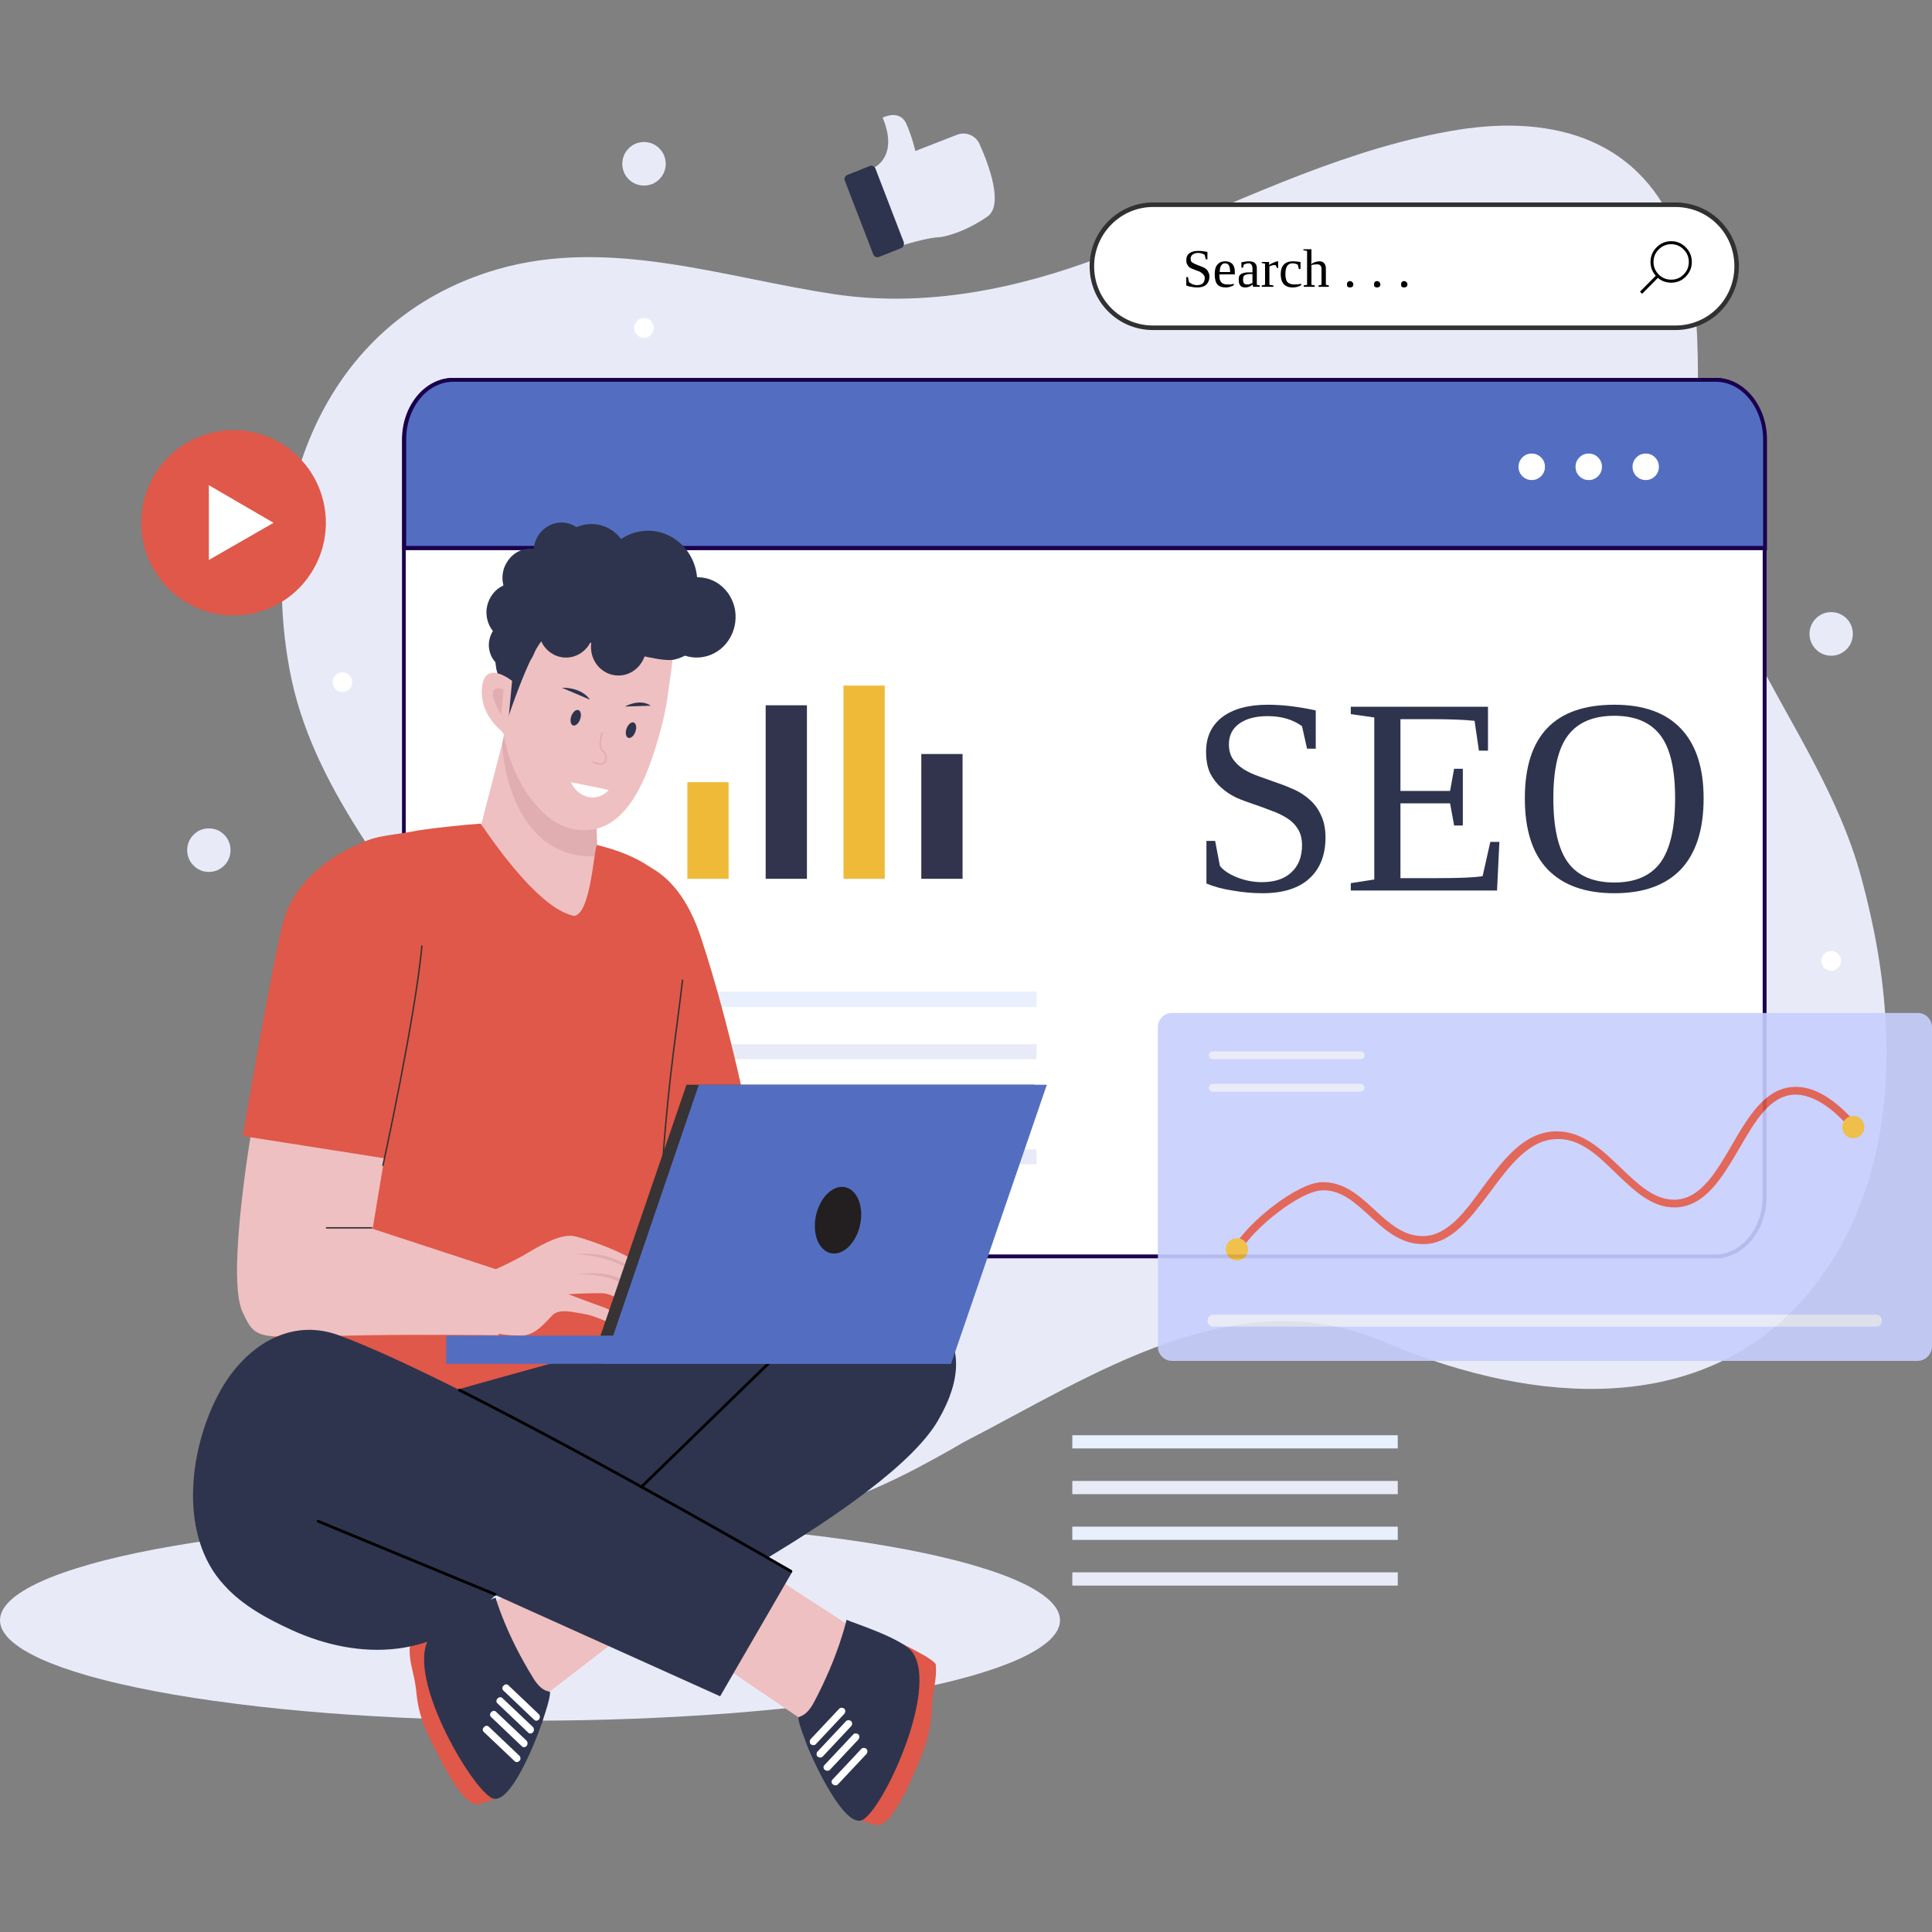<svg xmlns="http://www.w3.org/2000/svg" xmlns:xlink="http://www.w3.org/1999/xlink" width="120" zoomAndPan="magnify" viewBox="0 0 90 90" height="120" preserveAspectRatio="xMidYMid meet" version="1.0"><rect x="0" y="0" width="90" height="90" fill="#808080" stroke="none"/><defs><filter x="0%" y="0%" width="100%" height="100%" id="5f325832de"><feColorMatrix values="0 0 0 0 1 0 0 0 0 1 0 0 0 0 1 0 0 0 1 0" color-interpolation-filters="sRGB"/></filter><g/><clipPath id="d773cf292f"><path d="M 13 5.062 L 88 5.062 L 88 71 L 13 71 Z M 13 5.062 " clip-rule="nonzero"/></clipPath><clipPath id="2ba2feaf6b"><path d="M 39 76 L 44 76 L 44 85.312 L 39 85.312 Z M 39 76 " clip-rule="nonzero"/></clipPath><mask id="feec43e4f9"><g filter="url(#5f325832de)"><rect x="-9" width="108" fill="#000000" y="-9" height="108" fill-opacity="0.9"/></g></mask><clipPath id="0366282288"><path d="M 0.762 0.039 L 37 0.039 L 37 16.602 L 0.762 16.602 Z M 0.762 0.039 " clip-rule="nonzero"/></clipPath><clipPath id="f442f05507"><rect x="0" width="37" y="0" height="17"/></clipPath><clipPath id="04cd34dbf8"><path d="M 40 5.062 L 47 5.062 L 47 12 L 40 12 Z M 40 5.062 " clip-rule="nonzero"/></clipPath></defs><g clip-path="url(#d773cf292f)"><path fill="#e8ebf7" d="M 85.344 58.734 C 81.062 65.484 73.555 65.664 66.797 63.395 C 66.043 63.133 65.309 62.855 64.578 62.559 C 57.621 59.492 50.906 64.09 44.902 67.176 C 44.188 67.594 43.434 68.012 42.68 68.41 C 37.352 71.199 31.109 72.609 26.949 67.555 C 24.414 64.469 25.027 60.367 25.008 56.664 C 24.988 52.543 23.539 48.961 21.34 45.535 C 18.43 40.996 14.504 36.676 13.492 31.203 C 12.027 23.34 14.941 14.938 23.164 12.547 C 28.375 11.035 33.688 12.926 38.855 13.703 C 43.078 14.34 47.379 13.465 51.301 11.973 C 52.016 11.691 52.727 11.414 53.461 11.113 C 58.215 9.145 62.953 6.836 67.965 6.039 C 72.445 5.34 76.527 6.516 78.23 11.113 C 79.734 15.137 78.664 19.637 79.34 23.797 C 79.715 26.086 80.586 28.176 81.617 30.207 C 83.402 33.73 85.68 37.055 86.711 40.898 C 87.008 41.992 87.266 43.129 87.465 44.281 C 88.297 49.199 88.02 54.496 85.344 58.734 Z M 85.344 58.734 " fill-opacity="1" fill-rule="nonzero"/></g><path fill="#e8ebf7" d="M 86.312 29.531 C 86.312 29.664 86.289 29.793 86.238 29.918 C 86.188 30.043 86.113 30.152 86.02 30.246 C 85.922 30.344 85.812 30.418 85.691 30.469 C 85.566 30.52 85.438 30.547 85.305 30.547 C 85.168 30.547 85.039 30.52 84.918 30.469 C 84.793 30.418 84.684 30.344 84.59 30.246 C 84.496 30.152 84.422 30.043 84.371 29.918 C 84.32 29.793 84.293 29.664 84.293 29.531 C 84.293 29.395 84.32 29.266 84.371 29.141 C 84.422 29.016 84.496 28.906 84.59 28.812 C 84.684 28.715 84.793 28.645 84.918 28.59 C 85.039 28.539 85.168 28.516 85.305 28.516 C 85.438 28.516 85.566 28.539 85.691 28.59 C 85.812 28.645 85.922 28.715 86.02 28.812 C 86.113 28.906 86.188 29.016 86.238 29.141 C 86.289 29.266 86.312 29.395 86.312 29.531 Z M 86.312 29.531 " fill-opacity="1" fill-rule="nonzero"/><path fill="#e8ebf7" d="M 31.012 7.633 C 31.012 7.766 30.984 7.895 30.934 8.02 C 30.883 8.145 30.809 8.254 30.715 8.348 C 30.621 8.445 30.512 8.516 30.387 8.57 C 30.262 8.621 30.133 8.645 30 8.645 C 29.867 8.645 29.738 8.621 29.613 8.57 C 29.488 8.516 29.379 8.445 29.285 8.348 C 29.191 8.254 29.117 8.145 29.066 8.02 C 29.016 7.895 28.988 7.766 28.988 7.633 C 28.988 7.496 29.016 7.367 29.066 7.242 C 29.117 7.117 29.191 7.008 29.285 6.914 C 29.379 6.816 29.488 6.746 29.613 6.691 C 29.738 6.641 29.867 6.617 30 6.617 C 30.133 6.617 30.262 6.641 30.387 6.691 C 30.512 6.746 30.621 6.816 30.715 6.914 C 30.809 7.008 30.883 7.117 30.934 7.242 C 30.984 7.367 31.012 7.496 31.012 7.633 Z M 31.012 7.633 " fill-opacity="1" fill-rule="nonzero"/><path fill="#e8ebf7" d="M 10.738 39.602 C 10.738 39.738 10.715 39.867 10.664 39.992 C 10.613 40.117 10.539 40.227 10.445 40.32 C 10.348 40.418 10.238 40.488 10.117 40.543 C 9.992 40.594 9.863 40.617 9.73 40.617 C 9.594 40.617 9.465 40.594 9.344 40.543 C 9.219 40.488 9.109 40.418 9.016 40.32 C 8.918 40.227 8.848 40.117 8.797 39.992 C 8.746 39.867 8.719 39.738 8.719 39.602 C 8.719 39.469 8.746 39.34 8.797 39.215 C 8.848 39.09 8.918 38.98 9.016 38.887 C 9.109 38.789 9.219 38.715 9.344 38.664 C 9.465 38.613 9.594 38.59 9.73 38.59 C 9.863 38.59 9.992 38.613 10.117 38.664 C 10.238 38.715 10.348 38.789 10.445 38.887 C 10.539 38.98 10.613 39.09 10.664 39.215 C 10.715 39.34 10.738 39.469 10.738 39.602 Z M 10.738 39.602 " fill-opacity="1" fill-rule="nonzero"/><path fill="#ffffff" d="M 30.457 15.277 C 30.457 15.402 30.41 15.512 30.32 15.598 C 30.234 15.688 30.125 15.734 30 15.734 C 29.875 15.734 29.766 15.688 29.68 15.598 C 29.59 15.512 29.543 15.402 29.543 15.277 C 29.543 15.148 29.59 15.043 29.68 14.953 C 29.766 14.863 29.875 14.816 30 14.816 C 30.125 14.816 30.234 14.863 30.32 14.953 C 30.41 15.043 30.457 15.148 30.457 15.277 Z M 30.457 15.277 " fill-opacity="1" fill-rule="nonzero"/><path fill="#ffffff" d="M 85.758 44.758 C 85.758 44.887 85.715 44.992 85.625 45.082 C 85.535 45.172 85.43 45.219 85.305 45.219 C 85.18 45.219 85.07 45.172 84.98 45.082 C 84.891 44.992 84.848 44.887 84.848 44.758 C 84.848 44.633 84.891 44.523 84.98 44.438 C 85.07 44.348 85.18 44.301 85.305 44.301 C 85.43 44.301 85.535 44.348 85.625 44.438 C 85.715 44.523 85.758 44.633 85.758 44.758 Z M 85.758 44.758 " fill-opacity="1" fill-rule="nonzero"/><path fill="#ffffff" d="M 16.406 31.781 C 16.406 31.906 16.363 32.016 16.273 32.102 C 16.184 32.191 16.078 32.238 15.949 32.238 C 15.824 32.238 15.719 32.191 15.629 32.102 C 15.539 32.016 15.496 31.906 15.496 31.781 C 15.496 31.652 15.539 31.547 15.629 31.457 C 15.719 31.367 15.824 31.32 15.949 31.32 C 16.078 31.32 16.184 31.367 16.273 31.457 C 16.363 31.547 16.406 31.652 16.406 31.781 Z M 16.406 31.781 " fill-opacity="1" fill-rule="nonzero"/><path fill="#ffffff" d="M 82.191 20.473 L 82.191 55.75 C 82.191 57.281 81.164 58.535 79.914 58.535 L 21.102 58.535 C 19.855 58.535 18.824 57.301 18.824 55.75 L 18.824 20.473 C 18.824 18.938 19.855 17.703 21.102 17.703 L 79.914 17.703 C 81.164 17.703 82.191 18.938 82.191 20.473 Z M 82.191 20.473 " fill-opacity="1" fill-rule="nonzero"/><path fill="#1a004d" d="M 79.914 58.617 L 21.102 58.617 C 19.797 58.617 18.727 57.32 18.727 55.75 L 18.727 20.473 C 18.727 18.898 19.797 17.605 21.102 17.605 L 79.914 17.605 C 81.223 17.605 82.293 18.879 82.293 20.473 L 82.293 55.75 C 82.293 57.32 81.223 58.617 79.914 58.617 Z M 21.102 17.805 C 19.895 17.805 18.902 19 18.902 20.473 L 18.902 55.75 C 18.902 57.223 19.895 58.438 21.102 58.438 L 79.914 58.438 C 81.121 58.438 82.113 57.223 82.113 55.75 L 82.113 20.473 C 82.113 19 81.121 17.805 79.914 17.805 Z M 21.102 17.805 " fill-opacity="1" fill-rule="nonzero"/><path fill="#536ec1" d="M 82.211 20.473 L 82.211 25.527 L 18.824 25.527 L 18.824 20.473 C 18.824 18.938 19.855 17.703 21.121 17.703 L 79.934 17.703 C 81.184 17.703 82.211 18.938 82.211 20.473 Z M 82.211 20.473 " fill-opacity="1" fill-rule="nonzero"/><path fill="#1a004d" d="M 82.312 25.629 L 18.746 25.629 L 18.746 20.473 C 18.746 18.898 19.816 17.605 21.121 17.605 L 79.934 17.605 C 81.242 17.605 82.312 18.898 82.312 20.473 Z M 18.922 25.43 L 82.133 25.43 L 82.133 20.473 C 82.133 19 81.145 17.785 79.934 17.785 L 21.121 17.785 C 19.914 17.785 18.922 18.977 18.922 20.473 C 18.922 20.473 18.922 25.43 18.922 25.43 Z M 18.922 25.43 " fill-opacity="1" fill-rule="nonzero"/><path fill="#ffffff" d="M 71.969 21.746 C 71.969 21.918 71.91 22.062 71.789 22.184 C 71.668 22.301 71.523 22.363 71.355 22.363 C 71.184 22.363 71.039 22.301 70.918 22.184 C 70.801 22.062 70.738 21.918 70.738 21.746 C 70.738 21.574 70.801 21.43 70.918 21.309 C 71.039 21.188 71.184 21.129 71.355 21.129 C 71.523 21.129 71.668 21.188 71.789 21.309 C 71.91 21.43 71.969 21.574 71.969 21.746 Z M 71.969 21.746 " fill-opacity="1" fill-rule="nonzero"/><path fill="#ffffff" d="M 74.625 21.746 C 74.625 21.918 74.562 22.062 74.445 22.184 C 74.324 22.301 74.18 22.363 74.008 22.363 C 73.84 22.363 73.695 22.301 73.574 22.184 C 73.453 22.062 73.395 21.918 73.395 21.746 C 73.395 21.574 73.453 21.43 73.574 21.309 C 73.695 21.188 73.84 21.129 74.008 21.129 C 74.18 21.129 74.324 21.188 74.445 21.309 C 74.562 21.43 74.625 21.574 74.625 21.746 Z M 74.625 21.746 " fill-opacity="1" fill-rule="nonzero"/><path fill="#ffffff" d="M 77.277 21.746 C 77.277 21.918 77.219 22.062 77.098 22.184 C 76.98 22.301 76.836 22.363 76.664 22.363 C 76.496 22.363 76.352 22.301 76.23 22.184 C 76.109 22.062 76.051 21.918 76.051 21.746 C 76.051 21.574 76.109 21.43 76.23 21.309 C 76.352 21.188 76.496 21.129 76.664 21.129 C 76.836 21.129 76.98 21.188 77.098 21.309 C 77.219 21.43 77.277 21.574 77.277 21.746 Z M 77.277 21.746 " fill-opacity="1" fill-rule="nonzero"/><path fill="#ffffff" d="M 50.43 56.426 L 23.402 56.426 C 23.125 56.426 22.906 56.207 22.906 55.93 L 22.906 45.156 C 22.906 44.879 23.125 44.66 23.402 44.66 L 50.43 44.66 C 50.707 44.66 50.926 44.879 50.926 45.156 L 50.926 55.93 C 50.926 56.207 50.707 56.426 50.43 56.426 Z M 50.43 56.426 " fill-opacity="1" fill-rule="nonzero"/><path fill="#e8f0fe" d="M 25.602 46.191 L 48.289 46.191 L 48.289 46.91 L 25.602 46.91 Z M 25.602 46.191 " fill-opacity="1" fill-rule="nonzero"/><path fill="#e8ebf7" d="M 25.602 48.641 L 48.289 48.641 L 48.289 49.34 L 25.602 49.34 Z M 25.602 48.641 " fill-opacity="1" fill-rule="nonzero"/><path fill="#e8f0fe" d="M 25.602 51.09 L 48.289 51.09 L 48.289 51.785 L 25.602 51.785 Z M 25.602 51.09 " fill-opacity="1" fill-rule="nonzero"/><path fill="#e8ebf7" d="M 25.602 53.539 L 48.289 53.539 L 48.289 54.234 L 25.602 54.234 Z M 25.602 53.539 " fill-opacity="1" fill-rule="nonzero"/><path fill="#eeba38" d="M 32.02 36.438 L 33.941 36.438 L 33.941 40.938 L 32.02 40.938 Z M 32.02 36.438 " fill-opacity="1" fill-rule="nonzero"/><path fill="#31344c" d="M 35.668 32.855 L 37.59 32.855 L 37.59 40.938 L 35.668 40.938 Z M 35.668 32.855 " fill-opacity="1" fill-rule="nonzero"/><path fill="#eeba38" d="M 39.293 31.938 L 41.215 31.938 L 41.215 40.938 L 39.293 40.938 Z M 39.293 31.938 " fill-opacity="1" fill-rule="nonzero"/><path fill="#31344c" d="M 42.918 35.125 L 44.84 35.125 L 44.84 40.938 L 42.918 40.938 Z M 42.918 35.125 " fill-opacity="1" fill-rule="nonzero"/><g fill="#2e344d" fill-opacity="1"><g transform="translate(55.309, 41.485)"><g><path d="M 0.891 -2.312 L 1.297 -2.312 L 1.516 -1.156 C 1.672 -0.945 1.941 -0.766 2.328 -0.609 C 2.711 -0.461 3.094 -0.391 3.469 -0.391 C 4.062 -0.391 4.52 -0.539 4.844 -0.844 C 5.176 -1.145 5.344 -1.566 5.344 -2.109 C 5.344 -2.41 5.281 -2.66 5.156 -2.859 C 5.031 -3.066 4.859 -3.238 4.641 -3.375 C 4.43 -3.508 4.191 -3.625 3.922 -3.719 C 3.66 -3.82 3.391 -3.922 3.109 -4.016 C 2.828 -4.109 2.551 -4.211 2.281 -4.328 C 2.02 -4.453 1.785 -4.609 1.578 -4.797 C 1.367 -4.984 1.195 -5.207 1.062 -5.469 C 0.938 -5.738 0.875 -6.07 0.875 -6.469 C 0.875 -7.156 1.125 -7.691 1.625 -8.078 C 2.133 -8.461 2.844 -8.656 3.75 -8.656 C 4.438 -8.656 5.18 -8.566 5.984 -8.391 L 5.984 -6.609 L 5.578 -6.609 L 5.344 -7.656 C 4.914 -7.969 4.383 -8.125 3.75 -8.125 C 3.176 -8.125 2.727 -8.004 2.406 -7.766 C 2.094 -7.535 1.938 -7.219 1.938 -6.812 C 1.938 -6.539 2 -6.312 2.125 -6.125 C 2.258 -5.938 2.43 -5.773 2.641 -5.641 C 2.848 -5.516 3.086 -5.406 3.359 -5.312 C 3.629 -5.219 3.906 -5.117 4.188 -5.016 C 4.469 -4.922 4.742 -4.812 5.016 -4.688 C 5.285 -4.562 5.523 -4.398 5.734 -4.203 C 5.941 -4.016 6.109 -3.781 6.234 -3.5 C 6.367 -3.219 6.438 -2.875 6.438 -2.469 C 6.438 -1.645 6.18 -1.004 5.672 -0.547 C 5.172 -0.098 4.445 0.125 3.5 0.125 C 3.039 0.125 2.578 0.082 2.109 0 C 1.648 -0.07 1.242 -0.18 0.891 -0.328 Z M 0.891 -2.312 "/></g></g></g><g fill="#2e344d" fill-opacity="1"><g transform="translate(62.55, 41.485)"><g><path d="M 0.375 -0.344 L 1.469 -0.516 L 1.469 -8.062 L 0.375 -8.219 L 0.375 -8.562 L 6.766 -8.562 L 6.766 -6.516 L 6.344 -6.516 L 6.141 -7.906 C 5.672 -7.957 4.988 -7.984 4.094 -7.984 L 2.688 -7.984 L 2.688 -4.641 L 5 -4.641 L 5.188 -5.672 L 5.594 -5.672 L 5.594 -3.031 L 5.188 -3.031 L 5 -4.062 L 2.688 -4.062 L 2.688 -0.578 L 4.375 -0.578 C 5.469 -0.578 6.18 -0.609 6.516 -0.672 L 6.875 -2.266 L 7.297 -2.266 L 7.188 0 L 0.375 0 Z M 0.375 -0.344 "/></g></g></g><g fill="#2e344d" fill-opacity="1"><g transform="translate(70.502, 41.485)"><g><path d="M 1.859 -4.297 C 1.859 -2.922 2.086 -1.922 2.547 -1.297 C 3.004 -0.68 3.723 -0.375 4.703 -0.375 C 5.672 -0.375 6.383 -0.68 6.844 -1.297 C 7.301 -1.922 7.531 -2.922 7.531 -4.297 C 7.531 -5.66 7.301 -6.641 6.844 -7.234 C 6.383 -7.836 5.672 -8.141 4.703 -8.141 C 3.723 -8.141 3.004 -7.836 2.547 -7.234 C 2.086 -6.641 1.859 -5.66 1.859 -4.297 Z M 0.531 -4.297 C 0.531 -7.203 1.922 -8.656 4.703 -8.656 C 6.066 -8.656 7.098 -8.285 7.797 -7.547 C 8.504 -6.805 8.859 -5.723 8.859 -4.297 C 8.859 -2.836 8.504 -1.734 7.797 -0.984 C 7.086 -0.242 6.055 0.125 4.703 0.125 C 3.348 0.125 2.312 -0.242 1.594 -0.984 C 0.883 -1.723 0.531 -2.828 0.531 -4.297 Z M 0.531 -4.297 "/></g></g></g><path fill="#e8ebf7" d="M 49.379 75.477 C 49.379 75.633 49.34 75.785 49.262 75.938 C 49.18 76.09 49.062 76.238 48.906 76.391 C 48.746 76.539 48.551 76.688 48.316 76.836 C 48.082 76.98 47.809 77.125 47.5 77.27 C 47.191 77.41 46.844 77.547 46.465 77.684 C 46.082 77.816 45.668 77.949 45.219 78.078 C 44.77 78.203 44.289 78.328 43.773 78.445 C 43.262 78.562 42.719 78.676 42.148 78.785 C 41.574 78.895 40.977 78.996 40.352 79.094 C 39.727 79.191 39.078 79.281 38.406 79.367 C 37.734 79.453 37.043 79.531 36.328 79.605 C 35.613 79.676 34.887 79.742 34.137 79.801 C 33.391 79.859 32.629 79.91 31.855 79.953 C 31.082 80 30.301 80.035 29.508 80.066 C 28.715 80.098 27.914 80.117 27.109 80.133 C 26.305 80.148 25.5 80.156 24.691 80.156 C 23.883 80.156 23.074 80.148 22.27 80.133 C 21.465 80.117 20.664 80.098 19.871 80.066 C 19.078 80.035 18.297 80 17.523 79.953 C 16.75 79.91 15.988 79.859 15.242 79.801 C 14.496 79.742 13.766 79.676 13.051 79.605 C 12.336 79.531 11.645 79.453 10.973 79.367 C 10.301 79.281 9.652 79.191 9.027 79.094 C 8.402 78.996 7.805 78.895 7.23 78.785 C 6.66 78.676 6.117 78.562 5.605 78.445 C 5.09 78.328 4.609 78.203 4.16 78.078 C 3.711 77.949 3.297 77.816 2.914 77.684 C 2.535 77.547 2.188 77.41 1.879 77.27 C 1.57 77.125 1.297 76.98 1.062 76.836 C 0.828 76.688 0.633 76.539 0.473 76.391 C 0.316 76.238 0.199 76.09 0.117 75.938 C 0.039 75.785 0 75.633 0 75.477 C 0 75.324 0.039 75.172 0.117 75.02 C 0.199 74.867 0.316 74.715 0.473 74.566 C 0.633 74.414 0.828 74.266 1.062 74.121 C 1.297 73.973 1.57 73.828 1.879 73.688 C 2.188 73.547 2.535 73.406 2.914 73.273 C 3.297 73.137 3.711 73.008 4.16 72.879 C 4.609 72.75 5.09 72.629 5.605 72.508 C 6.117 72.391 6.66 72.277 7.23 72.168 C 7.805 72.062 8.402 71.957 9.027 71.859 C 9.652 71.766 10.301 71.672 10.973 71.586 C 11.645 71.504 12.336 71.426 13.051 71.352 C 13.766 71.281 14.496 71.215 15.242 71.156 C 15.988 71.098 16.75 71.047 17.523 71 C 18.297 70.957 19.078 70.918 19.871 70.891 C 20.664 70.859 21.465 70.836 22.27 70.82 C 23.074 70.809 23.883 70.801 24.691 70.801 C 25.5 70.801 26.305 70.809 27.109 70.82 C 27.914 70.836 28.715 70.859 29.508 70.891 C 30.301 70.918 31.082 70.957 31.855 71 C 32.629 71.047 33.391 71.098 34.137 71.156 C 34.887 71.215 35.613 71.281 36.328 71.352 C 37.043 71.426 37.734 71.504 38.406 71.586 C 39.078 71.672 39.727 71.766 40.352 71.859 C 40.977 71.957 41.574 72.062 42.148 72.168 C 42.719 72.277 43.262 72.391 43.773 72.508 C 44.289 72.629 44.77 72.75 45.219 72.879 C 45.668 73.008 46.082 73.137 46.465 73.273 C 46.844 73.406 47.191 73.547 47.5 73.688 C 47.809 73.828 48.082 73.973 48.316 74.121 C 48.551 74.266 48.746 74.414 48.906 74.566 C 49.062 74.715 49.18 74.867 49.262 75.02 C 49.34 75.172 49.379 75.324 49.379 75.477 Z M 49.379 75.477 " fill-opacity="1" fill-rule="nonzero"/><path fill="#efc0c1" d="M 33.449 48.184 C 33.449 48.184 35.133 55.391 35.27 56.047 C 35.527 57.223 36.5 59.91 36.5 59.91 C 36.5 59.91 32.438 62.199 31.289 61.48 C 30.418 60.945 30.477 57.898 30.395 56.766 C 30.316 55.688 27.305 45.316 27.305 45.316 Z M 33.449 48.184 " fill-opacity="1" fill-rule="nonzero"/><path fill="#df5849" d="M 27.066 40.281 C 27.066 40.281 30.949 38.488 32.656 43.684 C 34.062 47.926 34.973 52.684 34.973 52.684 L 28.316 54.672 Z M 27.066 40.281 " fill-opacity="1" fill-rule="nonzero"/><path fill="#efc0c1" d="M 30.16 43.523 C 30.16 43.484 26.434 46.234 24.531 45.199 C 22.391 44.043 22.211 39.207 22.211 39.207 L 23.402 34.605 L 23.422 34.527 L 23.48 34.246 L 23.898 34.488 L 25.562 35.461 L 26.234 35.859 L 27.938 36.855 C 27.938 36.855 27.762 38.07 27.801 39.086 C 27.801 39.184 27.82 39.305 27.82 39.383 C 27.84 39.562 27.898 39.723 27.961 39.863 C 28.098 40.199 28.316 40.438 28.316 40.461 C 28.594 41.516 30.141 43.504 30.16 43.523 Z M 30.16 43.523 " fill-opacity="1" fill-rule="nonzero"/><path fill="#e0adb0" d="M 27.961 39.883 C 23.855 40.18 23.383 35.242 23.402 34.605 L 23.422 34.527 L 23.48 34.246 L 23.898 34.488 C 24.332 34.906 24.969 35.422 25.562 35.461 L 26.234 35.859 L 27.938 36.855 C 27.938 36.855 27.762 38.07 27.801 39.086 C 27.801 39.184 27.82 39.305 27.82 39.383 C 27.84 39.562 27.898 39.723 27.961 39.883 Z M 27.961 39.883 " fill-opacity="1" fill-rule="nonzero"/><path fill="#efc0c1" d="M 30.652 34.445 C 29.98 36.777 28.891 39.105 26.633 38.609 C 25.047 38.27 23.641 35.961 23.422 33.891 C 23.301 32.836 23.184 31.898 23.242 31.203 C 23.281 30.645 23.324 30.305 23.324 30.305 L 23.777 29.133 L 24.055 28.453 C 24.055 28.453 24.59 28.078 25.184 27.637 C 25.938 27.082 26.988 28.016 27.008 27.977 C 27.047 27.918 30.277 27.66 31.207 28.992 C 31.289 29.113 31.367 29.23 31.387 29.371 C 31.426 29.469 31.426 29.57 31.426 29.688 C 31.406 29.887 31.387 30.188 31.348 30.566 C 31.328 30.723 31.309 30.883 31.289 31.082 C 31.25 31.383 31.207 31.719 31.148 32.078 C 31.07 32.816 30.891 33.629 30.652 34.445 Z M 30.652 34.445 " fill-opacity="1" fill-rule="nonzero"/><path fill="#2e344d" d="M 23.125 31.184 C 23.125 31.184 22.094 25.609 26.531 25.984 C 26.531 25.984 30.02 24.672 32.102 26.582 C 33.965 28.297 32.934 30.367 31.426 30.723 C 30.438 30.965 26.156 29.312 25.441 29.668 C 24.73 30.027 23.422 34.168 23.422 34.168 C 23.422 34.168 23.461 32.277 23.125 31.184 Z M 23.125 31.184 " fill-opacity="1" fill-rule="nonzero"/><path fill="#2e344d" d="M 27.777 24.426 C 28.012 24.457 28.23 24.535 28.434 24.656 C 28.637 24.781 28.812 24.938 28.953 25.137 C 29.098 25.332 29.199 25.551 29.258 25.789 C 29.316 26.027 29.328 26.27 29.297 26.516 C 29.266 26.762 29.188 26.992 29.066 27.207 C 28.949 27.422 28.793 27.605 28.605 27.758 C 28.414 27.91 28.207 28.02 27.977 28.082 C 27.75 28.148 27.516 28.164 27.281 28.133 C 27.047 28.102 26.828 28.023 26.625 27.902 C 26.422 27.777 26.246 27.621 26.105 27.422 C 25.961 27.227 25.863 27.008 25.801 26.77 C 25.742 26.531 25.73 26.289 25.762 26.043 C 25.793 25.797 25.871 25.566 25.992 25.352 C 26.109 25.137 26.266 24.953 26.453 24.801 C 26.645 24.648 26.852 24.539 27.082 24.477 C 27.309 24.41 27.543 24.395 27.777 24.426 Z M 27.777 24.426 " fill-opacity="1" fill-rule="nonzero"/><path fill="#2e344d" d="M 30.484 24.742 C 30.789 24.785 31.074 24.887 31.34 25.047 C 31.605 25.207 31.828 25.414 32.016 25.668 C 32.199 25.922 32.332 26.203 32.41 26.516 C 32.484 26.824 32.504 27.141 32.461 27.461 C 32.418 27.777 32.32 28.078 32.164 28.359 C 32.008 28.637 31.809 28.875 31.562 29.07 C 31.316 29.27 31.043 29.41 30.746 29.492 C 30.449 29.578 30.148 29.602 29.844 29.559 C 29.539 29.52 29.254 29.418 28.988 29.258 C 28.723 29.098 28.496 28.891 28.312 28.637 C 28.125 28.379 27.996 28.098 27.918 27.789 C 27.84 27.477 27.824 27.16 27.867 26.844 C 27.906 26.523 28.008 26.223 28.164 25.945 C 28.32 25.664 28.52 25.426 28.766 25.23 C 29.012 25.035 29.281 24.895 29.578 24.809 C 29.879 24.727 30.18 24.703 30.484 24.742 Z M 30.484 24.742 " fill-opacity="1" fill-rule="nonzero"/><path fill="#2e344d" d="M 32.73 26.906 C 32.965 26.938 33.184 27.016 33.387 27.137 C 33.59 27.262 33.762 27.422 33.906 27.617 C 34.047 27.812 34.148 28.031 34.211 28.27 C 34.27 28.508 34.281 28.754 34.25 29 C 34.215 29.246 34.141 29.477 34.02 29.691 C 33.902 29.906 33.746 30.09 33.559 30.242 C 33.367 30.391 33.16 30.5 32.93 30.566 C 32.699 30.629 32.469 30.648 32.234 30.617 C 32 30.586 31.781 30.508 31.578 30.383 C 31.375 30.262 31.199 30.102 31.059 29.906 C 30.914 29.707 30.812 29.492 30.754 29.25 C 30.695 29.012 30.68 28.77 30.715 28.523 C 30.746 28.277 30.824 28.047 30.941 27.832 C 31.062 27.617 31.219 27.434 31.406 27.281 C 31.594 27.129 31.805 27.02 32.035 26.957 C 32.262 26.891 32.492 26.875 32.73 26.906 Z M 32.73 26.906 " fill-opacity="1" fill-rule="nonzero"/><path fill="#2e344d" d="M 26.559 27.938 C 26.727 27.961 26.883 28.016 27.031 28.105 C 27.18 28.195 27.305 28.312 27.406 28.453 C 27.512 28.594 27.582 28.75 27.625 28.926 C 27.668 29.098 27.68 29.273 27.656 29.453 C 27.633 29.629 27.574 29.797 27.488 29.953 C 27.402 30.109 27.293 30.242 27.156 30.352 C 27.02 30.461 26.867 30.539 26.703 30.586 C 26.535 30.633 26.367 30.645 26.199 30.621 C 26.031 30.598 25.871 30.543 25.727 30.453 C 25.578 30.363 25.453 30.25 25.348 30.109 C 25.246 29.965 25.172 29.809 25.129 29.637 C 25.086 29.461 25.078 29.285 25.102 29.109 C 25.125 28.93 25.18 28.766 25.266 28.609 C 25.355 28.453 25.465 28.32 25.602 28.211 C 25.738 28.102 25.891 28.023 26.055 27.977 C 26.219 27.926 26.387 27.914 26.559 27.938 Z M 26.559 27.938 " fill-opacity="1" fill-rule="nonzero"/><path fill="#2e344d" d="M 24.875 25.566 C 25.043 25.59 25.203 25.645 25.348 25.734 C 25.496 25.824 25.621 25.938 25.723 26.082 C 25.828 26.223 25.898 26.379 25.941 26.555 C 25.984 26.727 25.996 26.902 25.973 27.078 C 25.949 27.258 25.895 27.426 25.805 27.582 C 25.719 27.734 25.609 27.867 25.473 27.977 C 25.336 28.09 25.184 28.168 25.02 28.215 C 24.855 28.262 24.688 28.273 24.516 28.25 C 24.348 28.227 24.188 28.172 24.043 28.082 C 23.895 27.992 23.77 27.879 23.668 27.734 C 23.562 27.594 23.492 27.438 23.449 27.262 C 23.406 27.09 23.395 26.914 23.418 26.738 C 23.441 26.559 23.496 26.391 23.586 26.238 C 23.672 26.082 23.781 25.949 23.918 25.84 C 24.055 25.727 24.207 25.648 24.371 25.602 C 24.539 25.555 24.703 25.543 24.875 25.566 Z M 24.875 25.566 " fill-opacity="1" fill-rule="nonzero"/><path fill="#2e344d" d="M 24.129 27.172 C 24.297 27.195 24.457 27.25 24.605 27.34 C 24.75 27.43 24.875 27.547 24.98 27.688 C 25.082 27.828 25.156 27.988 25.199 28.16 C 25.242 28.332 25.25 28.508 25.227 28.688 C 25.203 28.863 25.148 29.031 25.062 29.188 C 24.977 29.344 24.863 29.477 24.727 29.586 C 24.59 29.695 24.438 29.773 24.273 29.82 C 24.109 29.867 23.941 29.879 23.773 29.855 C 23.602 29.836 23.445 29.777 23.297 29.688 C 23.148 29.602 23.023 29.484 22.922 29.344 C 22.816 29.199 22.746 29.043 22.703 28.871 C 22.66 28.695 22.648 28.523 22.672 28.344 C 22.699 28.164 22.754 28 22.84 27.844 C 22.926 27.688 23.039 27.555 23.172 27.445 C 23.309 27.336 23.461 27.258 23.625 27.211 C 23.793 27.164 23.961 27.152 24.129 27.172 Z M 24.129 27.172 " fill-opacity="1" fill-rule="nonzero"/><path fill="#2e344d" d="M 24.016 28.891 C 24.16 28.91 24.293 28.957 24.418 29.031 C 24.543 29.109 24.648 29.207 24.734 29.328 C 24.82 29.449 24.883 29.582 24.918 29.73 C 24.957 29.879 24.965 30.027 24.941 30.18 C 24.922 30.332 24.875 30.473 24.801 30.605 C 24.73 30.738 24.633 30.852 24.52 30.945 C 24.402 31.039 24.277 31.105 24.137 31.148 C 23.996 31.188 23.855 31.199 23.711 31.18 C 23.566 31.16 23.434 31.113 23.309 31.035 C 23.184 30.961 23.078 30.863 22.992 30.742 C 22.906 30.621 22.844 30.484 22.809 30.34 C 22.77 30.191 22.762 30.043 22.781 29.891 C 22.805 29.738 22.852 29.594 22.922 29.461 C 22.996 29.328 23.09 29.215 23.207 29.121 C 23.324 29.027 23.449 28.961 23.59 28.922 C 23.73 28.883 23.871 28.871 24.016 28.891 Z M 24.016 28.891 " fill-opacity="1" fill-rule="nonzero"/><path fill="#2e344d" d="M 29 28.773 C 29.168 28.797 29.324 28.852 29.473 28.941 C 29.621 29.031 29.746 29.148 29.848 29.289 C 29.953 29.43 30.023 29.59 30.066 29.762 C 30.109 29.934 30.121 30.109 30.098 30.289 C 30.074 30.465 30.02 30.633 29.93 30.789 C 29.844 30.945 29.734 31.078 29.598 31.188 C 29.461 31.297 29.309 31.375 29.145 31.422 C 28.977 31.469 28.812 31.48 28.641 31.457 C 28.473 31.434 28.312 31.379 28.168 31.289 C 28.02 31.203 27.895 31.086 27.789 30.945 C 27.688 30.801 27.613 30.645 27.57 30.473 C 27.527 30.297 27.52 30.121 27.543 29.945 C 27.566 29.766 27.621 29.602 27.707 29.445 C 27.797 29.289 27.906 29.156 28.043 29.047 C 28.18 28.938 28.332 28.859 28.496 28.812 C 28.66 28.766 28.828 28.75 29 28.773 Z M 29 28.773 " fill-opacity="1" fill-rule="nonzero"/><path fill="#2e344d" d="M 26.32 24.352 C 26.492 24.375 26.648 24.43 26.797 24.52 C 26.945 24.609 27.07 24.723 27.172 24.863 C 27.273 25.008 27.348 25.164 27.391 25.336 C 27.434 25.512 27.441 25.688 27.418 25.863 C 27.395 26.043 27.34 26.207 27.254 26.363 C 27.168 26.52 27.055 26.652 26.918 26.762 C 26.781 26.871 26.633 26.949 26.465 26.996 C 26.301 27.047 26.133 27.059 25.965 27.035 C 25.797 27.012 25.637 26.957 25.488 26.867 C 25.344 26.777 25.219 26.66 25.113 26.52 C 25.012 26.379 24.938 26.223 24.895 26.047 C 24.852 25.875 24.844 25.699 24.867 25.52 C 24.891 25.344 24.945 25.176 25.031 25.02 C 25.117 24.863 25.23 24.73 25.367 24.621 C 25.504 24.512 25.652 24.434 25.82 24.387 C 25.984 24.34 26.152 24.328 26.32 24.352 Z M 26.32 24.352 " fill-opacity="1" fill-rule="nonzero"/><path fill="#efc0c1" d="M 23.855 31.719 C 23.855 31.719 22.551 30.664 22.449 32.078 C 22.352 33.492 23.621 34.246 23.621 34.246 Z M 23.855 31.719 " fill-opacity="1" fill-rule="nonzero"/><path fill="#e0adb0" d="M 23.461 32.117 C 23.461 32.117 22.41 31.68 23.344 33.293 Z M 23.461 32.117 " fill-opacity="1" fill-rule="nonzero"/><path fill="#2e344d" d="M 29.52 33.656 C 29.574 33.676 29.613 33.73 29.629 33.812 C 29.645 33.895 29.633 33.988 29.598 34.086 C 29.566 34.184 29.516 34.262 29.453 34.316 C 29.387 34.371 29.324 34.391 29.27 34.371 C 29.211 34.352 29.176 34.301 29.16 34.215 C 29.145 34.133 29.152 34.039 29.188 33.941 C 29.223 33.844 29.273 33.766 29.336 33.711 C 29.402 33.656 29.461 33.637 29.52 33.656 Z M 29.52 33.656 " fill-opacity="1" fill-rule="nonzero"/><path fill="#2e344d" d="M 26.945 33.078 C 27 33.098 27.035 33.148 27.055 33.234 C 27.07 33.316 27.059 33.41 27.023 33.508 C 26.992 33.605 26.941 33.684 26.875 33.738 C 26.812 33.793 26.75 33.812 26.695 33.793 C 26.637 33.773 26.602 33.719 26.586 33.637 C 26.57 33.555 26.578 33.461 26.613 33.363 C 26.648 33.266 26.699 33.188 26.762 33.133 C 26.828 33.078 26.887 33.059 26.945 33.078 Z M 26.945 33.078 " fill-opacity="1" fill-rule="nonzero"/><path fill="#2e344d" d="M 29.109 32.914 C 29.109 32.914 29.801 32.516 30.316 32.875 Z M 29.109 32.914 " fill-opacity="1" fill-rule="nonzero"/><path fill="#2e344d" d="M 26.176 32.039 C 26.234 32.039 27.066 32 27.484 32.594 Z M 26.176 32.039 " fill-opacity="1" fill-rule="nonzero"/><path stroke-linecap="round" transform="matrix(0.198, 0, 0, 0.199, -4.538, -4.593)" fill="none" stroke-linejoin="round" d="M 164.601 194.698 C 164.601 194.698 163.497 197.7 164.7 198.799 C 166.001 199.898 166.099 203.096 162.492 201.507 " stroke="#e0adb0" stroke-width="0.365" stroke-opacity="1" stroke-miterlimit="10"/><path fill="#ffffff" d="M 28.355 36.797 C 28.355 36.797 28.316 36.855 28.238 36.914 C 28.098 37.035 27.82 37.195 27.426 37.133 C 27.047 37.055 26.809 36.797 26.691 36.617 C 26.633 36.516 26.594 36.438 26.594 36.438 " fill-opacity="1" fill-rule="nonzero"/><path fill="#df5849" d="M 31.98 44.301 C 31.703 48.383 30.93 52.344 30.633 56.367 C 30.141 60.668 29.84 64.527 29.82 64.566 C 29.84 64.449 28.156 65.562 24.215 66.219 C 20.449 66.836 14.168 67.414 12.504 66.637 C 12.445 66.617 13.059 56.605 13.117 56.367 C 14.645 41.496 14.504 40.438 16.465 39.465 C 17.398 38.906 18.07 38.945 19.141 38.746 C 19.875 38.59 21.977 38.391 22.391 38.367 C 23.402 39.844 25.266 42.371 26.75 42.668 C 27.504 42.551 27.641 39.801 27.801 39.363 C 30.418 39.98 32.34 41.477 31.98 44.301 Z M 31.98 44.301 " fill-opacity="1" fill-rule="nonzero"/><path fill="#efc0c1" d="M 11.77 52.344 C 11.77 52.344 10.523 59.434 11.293 61.105 C 11.969 62.578 11.969 62.277 17.297 62.199 C 19.637 62.16 23.223 62.199 23.223 62.199 L 23.363 59.211 L 17.359 57.242 L 17.934 53.777 Z M 11.77 52.344 " fill-opacity="1" fill-rule="nonzero"/><path fill="#efc0c1" d="M 22.809 59.254 C 22.809 59.254 23.918 58.773 24.629 58.336 C 25.363 57.898 26.176 57.48 26.73 57.582 C 27.285 57.68 30.652 58.836 30.141 59.57 C 30.141 59.57 30.852 60.09 30.457 60.547 C 30.457 60.547 30.633 60.805 30.375 61.125 C 30.117 61.441 28.75 60.27 28.098 60.246 C 27.445 60.227 26.473 60.289 26.473 60.289 C 26.473 60.289 27.84 60.805 28.137 60.906 C 28.434 61.004 29.227 61.504 29.129 61.742 C 29.027 61.98 27.879 61.324 27.285 61.223 C 26.691 61.125 26.059 60.945 25.738 61.262 C 25.422 61.582 24.945 62.219 24.273 62.219 C 23.602 62.219 23.004 62.098 23.004 62.098 Z M 22.809 59.254 " fill-opacity="1" fill-rule="nonzero"/><path fill="#e0adb0" d="M 30.141 59.57 C 30.141 59.57 30.098 59.531 30.02 59.473 C 29.941 59.41 29.84 59.312 29.703 59.234 C 29.562 59.133 29.406 59.035 29.207 58.914 C 29.027 58.816 28.812 58.715 28.594 58.637 C 28.375 58.555 28.156 58.496 27.938 58.457 C 27.723 58.418 27.523 58.418 27.363 58.398 C 27.188 58.398 27.047 58.418 26.949 58.418 C 26.848 58.438 26.789 58.438 26.789 58.438 C 26.789 58.438 26.848 58.438 26.949 58.438 C 27.047 58.438 27.188 58.457 27.344 58.477 C 27.504 58.496 27.703 58.535 27.898 58.574 C 28.098 58.617 28.316 58.676 28.516 58.754 C 28.73 58.836 28.93 58.934 29.109 59.012 C 29.285 59.113 29.465 59.191 29.625 59.273 C 29.762 59.352 29.902 59.434 29.98 59.473 C 30.078 59.551 30.141 59.57 30.141 59.57 Z M 30.141 59.57 " fill-opacity="1" fill-rule="nonzero"/><path fill="#e0adb0" d="M 30.457 60.547 C 30.457 60.547 30.418 60.508 30.316 60.445 C 30.238 60.387 30.098 60.289 29.961 60.188 C 29.801 60.09 29.625 59.969 29.426 59.852 C 29.227 59.73 29.008 59.609 28.77 59.512 C 28.535 59.41 28.297 59.352 28.059 59.332 C 27.82 59.312 27.602 59.312 27.426 59.312 C 27.246 59.312 27.086 59.332 26.969 59.332 C 26.871 59.352 26.789 59.352 26.789 59.352 C 26.789 59.352 26.848 59.352 26.969 59.352 C 27.066 59.352 27.227 59.371 27.402 59.371 C 27.582 59.391 27.801 59.41 28.02 59.453 C 28.238 59.492 28.473 59.551 28.691 59.652 C 28.91 59.75 29.129 59.852 29.328 59.949 C 29.523 60.051 29.723 60.148 29.883 60.246 C 30.039 60.328 30.18 60.406 30.277 60.469 C 30.395 60.527 30.457 60.547 30.457 60.547 Z M 30.457 60.547 " fill-opacity="1" fill-rule="nonzero"/><path stroke-linecap="butt" transform="matrix(0.198, 0, 0, 0.199, -4.538, -4.593)" fill="none" stroke-linejoin="miter" d="M 110.507 310.504 L 99.605 310.504 " stroke="#313131" stroke-width="0.327" stroke-opacity="1" stroke-miterlimit="10"/><path fill="#df5849" d="M 16.762 39.305 C 16.762 39.305 13.793 40.398 13.156 43.066 C 12.523 45.734 11.312 52.922 11.312 52.922 L 18.031 53.977 C 18.031 53.977 19.379 47.469 19.695 44.062 C 20.012 40.66 16.762 39.305 16.762 39.305 Z M 16.762 39.305 " fill-opacity="1" fill-rule="nonzero"/><path stroke-linecap="butt" transform="matrix(0.198, 0, 0, 0.199, -4.538, -4.593)" fill="none" stroke-linejoin="miter" d="M 112.991 296.003 C 112.991 296.003 120.6 261.509 122.197 244.399 " stroke="#313131" stroke-width="0.327" stroke-opacity="1" stroke-miterlimit="10"/><path stroke-linecap="butt" transform="matrix(0.198, 0, 0, 0.199, -4.538, -4.593)" fill="none" stroke-linejoin="miter" d="M 183.506 252.405 C 182.402 262.392 180.391 273.91 178.893 294.1 " stroke="#313131" stroke-width="0.327" stroke-opacity="1" stroke-miterlimit="10"/><path fill="#2e344d" d="M 19.656 65.207 C 19.656 65.207 35.887 60.488 39.492 60.348 C 43.098 60.207 46.051 62.141 43.691 66.18 C 41.336 70.223 29.168 76.176 29.168 76.176 L 25.719 73.668 L 28.812 70.34 Z M 19.656 65.207 " fill-opacity="1" fill-rule="nonzero"/><path fill="#efc0c1" d="M 22.926 74.742 L 26.691 71.953 L 29.168 76.055 L 25.324 79.02 L 23.324 78.961 Z M 22.926 74.742 " fill-opacity="1" fill-rule="nonzero"/><path fill="#df5849" d="M 20.746 75.598 C 20.746 75.598 19.082 76.492 19.082 76.773 C 19.062 77.508 19.281 77.867 19.379 78.684 C 19.457 79.461 19.559 80.098 20.152 81.25 C 20.547 82.027 21.656 84.375 22.391 84.02 C 22.449 84 23.105 83.82 23.105 83.699 C 23.223 82.387 20.746 75.598 20.746 75.598 Z M 20.746 75.598 " fill-opacity="1" fill-rule="nonzero"/><path fill="#2e344d" d="M 22.965 83.781 C 22.016 83.461 18.664 77.746 20.113 76.156 C 20.926 75.258 23.086 74.422 23.086 74.422 C 23.086 74.422 23.539 76.074 24.848 78.184 C 25.266 78.863 25.602 78.762 25.621 78.82 C 25.641 79.102 25.363 79.898 25.324 80.016 C 25.285 80.234 23.918 84.078 22.965 83.781 Z M 22.965 83.781 " fill-opacity="1" fill-rule="nonzero"/><path fill="#ffffff" d="M 24.828 80.695 C 24.77 80.773 24.648 80.773 24.59 80.695 L 23.184 79.359 C 23.105 79.301 23.105 79.18 23.184 79.121 C 23.242 79.043 23.363 79.043 23.422 79.121 L 24.828 80.453 C 24.887 80.516 24.887 80.633 24.828 80.695 Z M 24.828 80.695 " fill-opacity="1" fill-rule="nonzero"/><path fill="#ffffff" d="M 24.531 81.332 C 24.473 81.41 24.352 81.41 24.293 81.332 L 22.887 79.996 C 22.809 79.938 22.809 79.816 22.887 79.758 C 22.945 79.68 23.066 79.68 23.125 79.758 L 24.531 81.09 C 24.59 81.152 24.59 81.27 24.531 81.332 Z M 24.531 81.332 " fill-opacity="1" fill-rule="nonzero"/><path fill="#ffffff" d="M 24.195 82.027 C 24.133 82.105 24.016 82.105 23.957 82.027 L 22.551 80.695 C 22.469 80.633 22.469 80.516 22.551 80.453 C 22.609 80.375 22.727 80.375 22.789 80.453 L 24.195 81.789 C 24.254 81.848 24.273 81.969 24.195 82.027 Z M 24.195 82.027 " fill-opacity="1" fill-rule="nonzero"/><path fill="#ffffff" d="M 25.105 80.098 C 25.047 80.176 24.926 80.176 24.867 80.098 L 23.461 78.762 C 23.383 78.703 23.383 78.582 23.461 78.523 C 23.52 78.445 23.641 78.445 23.699 78.523 L 25.105 79.859 C 25.164 79.918 25.164 80.035 25.105 80.098 Z M 25.105 80.098 " fill-opacity="1" fill-rule="nonzero"/><path stroke-linecap="round" transform="matrix(0.198, 0, 0, 0.199, -4.538, -4.593)" fill="none" stroke-linejoin="round" d="M 168.307 376.49 L 210.691 335.501 " stroke="#000000" stroke-width="0.651" stroke-opacity="1" stroke-miterlimit="10"/><path fill="#efc0c1" d="M 39.609 75.758 L 35.688 73.207 L 33.469 77.469 L 37.488 80.195 L 39.492 80.016 Z M 39.609 75.758 " fill-opacity="1" fill-rule="nonzero"/><g clip-path="url(#2ba2feaf6b)"><path fill="#df5849" d="M 41.848 76.492 C 41.848 76.492 43.555 77.289 43.594 77.547 C 43.652 78.266 43.453 78.664 43.414 79.48 C 43.375 80.254 43.316 80.895 42.801 82.086 C 42.465 82.883 41.492 85.293 40.738 84.992 C 40.68 84.973 40.027 84.836 40.008 84.715 C 39.789 83.402 41.848 76.492 41.848 76.492 Z M 41.848 76.492 " fill-opacity="1" fill-rule="nonzero"/></g><path fill="#2e344d" d="M 40.145 84.793 C 41.078 84.418 43.73 78.781 42.523 76.992 C 42.086 76.332 39.73 75.598 39.434 75.457 C 39.434 75.457 39.074 77.129 37.906 79.32 C 37.531 80.016 37.191 79.938 37.191 80.016 C 37.191 80.297 37.531 81.09 37.551 81.191 C 37.609 81.41 39.215 85.152 40.145 84.793 Z M 40.145 84.793 " fill-opacity="1" fill-rule="nonzero"/><path fill="#ffffff" d="M 38.086 81.828 C 38.164 81.887 38.262 81.887 38.324 81.828 L 39.648 80.414 C 39.711 80.336 39.711 80.234 39.648 80.176 C 39.57 80.117 39.473 80.117 39.414 80.176 L 38.086 81.59 C 38.023 81.648 38.023 81.77 38.086 81.828 Z M 38.086 81.828 " fill-opacity="1" fill-rule="nonzero"/><path fill="#ffffff" d="M 38.422 82.445 C 38.5 82.504 38.602 82.504 38.66 82.445 L 39.988 81.031 C 40.047 80.953 40.047 80.852 39.988 80.793 C 39.906 80.734 39.809 80.734 39.75 80.793 L 38.422 82.207 C 38.344 82.266 38.344 82.387 38.422 82.445 Z M 38.422 82.445 " fill-opacity="1" fill-rule="nonzero"/><path fill="#ffffff" d="M 38.797 83.121 C 38.879 83.184 38.977 83.184 39.035 83.121 L 40.363 81.707 C 40.422 81.629 40.422 81.531 40.363 81.469 C 40.285 81.41 40.184 81.41 40.125 81.469 L 38.797 82.883 C 38.719 82.941 38.719 83.062 38.797 83.121 Z M 38.797 83.121 " fill-opacity="1" fill-rule="nonzero"/><path fill="#ffffff" d="M 37.766 81.25 C 37.848 81.312 37.945 81.312 38.004 81.25 L 39.332 79.836 C 39.391 79.758 39.391 79.66 39.332 79.598 C 39.254 79.539 39.156 79.539 39.094 79.598 L 37.766 81.012 C 37.707 81.07 37.707 81.191 37.766 81.25 Z M 37.766 81.25 " fill-opacity="1" fill-rule="nonzero"/><path fill="#2e344d" d="M 23.086 74.305 C 23.086 74.305 22.016 75.34 21.934 75.398 C 20.945 76.156 19.777 76.633 18.547 76.793 C 16.863 77.012 15.117 76.633 13.594 75.934 C 12.465 75.418 11.312 74.801 10.461 73.863 C 8.262 71.516 8.816 67.375 10.266 64.785 C 11.375 62.797 13.434 61.344 15.773 62.199 C 21.598 64.328 36.914 73.207 36.914 73.207 L 33.547 79.02 C 33.547 79.02 23.086 74.305 23.086 74.305 Z M 23.086 74.305 " fill-opacity="1" fill-rule="nonzero"/><path stroke-linecap="round" transform="matrix(0.198, 0, 0, 0.199, -4.538, -4.593)" fill="none" stroke-linejoin="round" d="M 131.009 348.491 C 165.192 365.601 208.996 390.893 208.996 390.893 " stroke="#000000" stroke-width="0.651" stroke-opacity="1" stroke-miterlimit="10"/><path stroke-linecap="round" transform="matrix(0.198, 0, 0, 0.199, -4.538, -4.593)" fill="none" stroke-linejoin="round" d="M 139.407 396.308 L 97.792 379.198 " stroke="#000000" stroke-width="0.651" stroke-opacity="1" stroke-miterlimit="10"/><path fill="#383334" d="M 43.73 63.531 L 27.523 63.531 L 31.98 50.531 L 48.191 50.531 Z M 43.73 63.531 " fill-opacity="1" fill-rule="nonzero"/><path fill="#536ec1" d="M 44.305 63.531 L 28.117 63.531 L 32.555 50.531 L 48.766 50.531 Z M 44.305 63.531 " fill-opacity="1" fill-rule="nonzero"/><path fill="#231f20" d="M 39.379 55.305 C 39.516 55.336 39.637 55.406 39.746 55.512 C 39.852 55.617 39.941 55.754 40.004 55.918 C 40.066 56.082 40.105 56.266 40.117 56.465 C 40.125 56.664 40.109 56.867 40.062 57.07 C 40.02 57.273 39.949 57.465 39.855 57.641 C 39.762 57.816 39.648 57.965 39.523 58.09 C 39.395 58.211 39.258 58.297 39.117 58.348 C 38.973 58.398 38.832 58.406 38.695 58.375 C 38.562 58.348 38.438 58.277 38.332 58.172 C 38.223 58.066 38.137 57.93 38.07 57.766 C 38.008 57.598 37.973 57.418 37.961 57.215 C 37.949 57.016 37.969 56.816 38.012 56.613 C 38.059 56.406 38.129 56.219 38.223 56.043 C 38.316 55.863 38.426 55.715 38.555 55.594 C 38.684 55.473 38.816 55.387 38.961 55.336 C 39.102 55.285 39.242 55.277 39.379 55.305 Z M 39.379 55.305 " fill-opacity="1" fill-rule="nonzero"/><path fill="#536ec1" d="M 20.785 62.219 L 44.305 62.219 L 44.305 63.531 L 20.785 63.531 Z M 20.785 62.219 " fill-opacity="1" fill-rule="nonzero"/><path stroke-linecap="butt" transform="matrix(0.198, 0, 0, 0.199, -4.538, -4.593)" fill-opacity="1" fill="#ffffff" fill-rule="nonzero" stroke-linejoin="miter" d="M 417.092 99.809 L 294.198 99.809 C 286.194 99.809 279.807 93.393 279.807 85.407 C 279.807 77.499 286.293 71.005 294.198 71.005 L 417.092 71.005 C 425.096 71.005 431.503 77.401 431.503 85.407 C 431.503 93.393 425.096 99.809 417.092 99.809 Z M 417.092 99.809 " stroke="#313131" stroke-width="1.061" stroke-opacity="1" stroke-miterlimit="10"/><g fill="#000000" fill-opacity="1"><g transform="translate(55.09, 13.36)"><g><path d="M 0.172 -0.453 L 0.25 -0.453 L 0.297 -0.219 C 0.328 -0.188 0.379 -0.156 0.453 -0.125 C 0.523 -0.094 0.598 -0.078 0.672 -0.078 C 0.785 -0.078 0.875 -0.102 0.938 -0.156 C 1 -0.219 1.031 -0.301 1.031 -0.406 C 1.031 -0.469 1.016 -0.516 0.984 -0.547 C 0.961 -0.586 0.93 -0.617 0.891 -0.641 C 0.859 -0.672 0.816 -0.695 0.766 -0.719 C 0.711 -0.738 0.656 -0.758 0.594 -0.781 C 0.539 -0.801 0.488 -0.82 0.438 -0.844 C 0.383 -0.863 0.336 -0.891 0.297 -0.922 C 0.266 -0.961 0.234 -1.008 0.203 -1.062 C 0.18 -1.113 0.172 -1.176 0.172 -1.25 C 0.172 -1.383 0.219 -1.488 0.312 -1.562 C 0.414 -1.633 0.551 -1.672 0.719 -1.672 C 0.852 -1.672 1 -1.656 1.156 -1.625 L 1.156 -1.281 L 1.078 -1.281 L 1.031 -1.484 C 0.945 -1.547 0.844 -1.578 0.719 -1.578 C 0.613 -1.578 0.531 -1.551 0.469 -1.5 C 0.406 -1.457 0.375 -1.395 0.375 -1.312 C 0.375 -1.258 0.383 -1.211 0.406 -1.172 C 0.438 -1.141 0.473 -1.113 0.516 -1.094 C 0.555 -1.07 0.602 -1.051 0.656 -1.031 C 0.707 -1.008 0.758 -0.988 0.812 -0.969 C 0.863 -0.945 0.914 -0.926 0.969 -0.906 C 1.02 -0.883 1.066 -0.852 1.109 -0.812 C 1.148 -0.781 1.18 -0.734 1.203 -0.672 C 1.234 -0.617 1.25 -0.555 1.25 -0.484 C 1.25 -0.316 1.195 -0.188 1.094 -0.094 C 1 -0.008 0.859 0.031 0.672 0.031 C 0.586 0.031 0.5 0.02 0.406 0 C 0.32 -0.008 0.242 -0.031 0.172 -0.062 Z M 0.172 -0.453 "/></g></g></g><g fill="#000000" fill-opacity="1"><g transform="translate(56.492, 13.36)"><g><path d="M 0.312 -0.578 L 0.312 -0.562 C 0.312 -0.445 0.32 -0.359 0.344 -0.297 C 0.375 -0.234 0.414 -0.188 0.469 -0.156 C 0.52 -0.125 0.586 -0.109 0.672 -0.109 C 0.723 -0.109 0.773 -0.109 0.828 -0.109 C 0.891 -0.117 0.941 -0.129 0.984 -0.141 L 0.984 -0.078 C 0.941 -0.047 0.883 -0.02 0.812 0 C 0.75 0.02 0.68 0.031 0.609 0.031 C 0.43 0.031 0.301 -0.016 0.219 -0.109 C 0.133 -0.211 0.094 -0.375 0.094 -0.594 C 0.094 -0.789 0.133 -0.938 0.219 -1.031 C 0.301 -1.133 0.422 -1.188 0.578 -1.188 C 0.879 -1.188 1.031 -1.02 1.031 -0.688 L 1.031 -0.578 Z M 0.578 -1.094 C 0.492 -1.094 0.43 -1.055 0.391 -0.984 C 0.348 -0.922 0.328 -0.82 0.328 -0.688 L 0.812 -0.688 C 0.812 -0.832 0.789 -0.938 0.75 -1 C 0.719 -1.062 0.66 -1.094 0.578 -1.094 Z M 0.578 -1.094 "/></g></g></g><g fill="#000000" fill-opacity="1"><g transform="translate(57.61, 13.36)"><g><path d="M 0.578 -1.188 C 0.703 -1.188 0.789 -1.16 0.844 -1.109 C 0.906 -1.055 0.938 -0.977 0.938 -0.875 L 0.938 -0.094 L 1.078 -0.062 L 1.078 0 L 0.766 0 L 0.734 -0.109 C 0.648 -0.016 0.535 0.031 0.391 0.031 C 0.191 0.031 0.094 -0.086 0.094 -0.328 C 0.094 -0.398 0.102 -0.461 0.125 -0.516 C 0.156 -0.566 0.203 -0.602 0.266 -0.625 C 0.336 -0.656 0.438 -0.672 0.562 -0.672 L 0.734 -0.672 L 0.734 -0.859 C 0.734 -0.941 0.719 -1 0.688 -1.031 C 0.656 -1.07 0.613 -1.094 0.562 -1.094 C 0.477 -1.094 0.398 -1.07 0.328 -1.031 L 0.297 -0.891 L 0.219 -0.891 L 0.219 -1.141 C 0.352 -1.172 0.473 -1.188 0.578 -1.188 Z M 0.734 -0.594 L 0.578 -0.594 C 0.461 -0.582 0.383 -0.555 0.344 -0.516 C 0.312 -0.484 0.297 -0.422 0.297 -0.328 C 0.297 -0.18 0.352 -0.109 0.469 -0.109 C 0.52 -0.109 0.566 -0.113 0.609 -0.125 C 0.648 -0.145 0.691 -0.16 0.734 -0.172 Z M 0.734 -0.594 "/></g></g></g><g fill="#000000" fill-opacity="1"><g transform="translate(58.728, 13.36)"><g><path d="M 0.812 -1.188 L 0.812 -0.875 L 0.766 -0.875 L 0.688 -1.016 C 0.645 -1.016 0.598 -1.008 0.547 -1 C 0.492 -0.988 0.445 -0.973 0.406 -0.953 L 0.406 -0.094 L 0.594 -0.062 L 0.594 0 L 0.047 0 L 0.047 -0.062 L 0.203 -0.094 L 0.203 -1.078 L 0.047 -1.109 L 0.047 -1.156 L 0.391 -1.156 L 0.391 -1.016 C 0.441 -1.055 0.508 -1.094 0.594 -1.125 C 0.676 -1.164 0.742 -1.188 0.797 -1.188 Z M 0.812 -1.188 "/></g></g></g><g fill="#000000" fill-opacity="1"><g transform="translate(59.567, 13.36)"><g><path d="M 1.047 -0.078 C 1.004 -0.047 0.945 -0.02 0.875 0 C 0.801 0.02 0.727 0.031 0.656 0.031 C 0.281 0.031 0.094 -0.176 0.094 -0.594 C 0.094 -0.781 0.141 -0.926 0.234 -1.031 C 0.328 -1.133 0.469 -1.188 0.656 -1.188 C 0.758 -1.188 0.879 -1.176 1.016 -1.156 L 1.016 -0.828 L 0.938 -0.828 L 0.891 -1.031 C 0.816 -1.07 0.734 -1.094 0.641 -1.094 C 0.422 -1.094 0.312 -0.926 0.312 -0.594 C 0.312 -0.414 0.344 -0.289 0.406 -0.219 C 0.477 -0.145 0.586 -0.109 0.734 -0.109 C 0.848 -0.109 0.953 -0.117 1.047 -0.141 Z M 1.047 -0.078 "/></g></g></g><g fill="#000000" fill-opacity="1"><g transform="translate(60.686, 13.36)"><g><path d="M 0.406 -1.25 C 0.406 -1.164 0.398 -1.102 0.391 -1.062 C 0.453 -1.102 0.52 -1.133 0.594 -1.156 C 0.664 -1.176 0.727 -1.188 0.781 -1.188 C 0.883 -1.188 0.957 -1.156 1 -1.094 C 1.051 -1.039 1.078 -0.957 1.078 -0.844 L 1.078 -0.094 L 1.219 -0.062 L 1.219 0 L 0.734 0 L 0.734 -0.062 L 0.875 -0.094 L 0.875 -0.828 C 0.875 -0.973 0.805 -1.047 0.672 -1.047 C 0.598 -1.047 0.508 -1.035 0.406 -1.016 L 0.406 -0.094 L 0.562 -0.062 L 0.562 0 L 0.047 0 L 0.047 -0.062 L 0.203 -0.094 L 0.203 -1.672 L 0.031 -1.703 L 0.031 -1.75 L 0.406 -1.75 Z M 0.406 -1.25 "/></g></g></g><g fill="#000000" fill-opacity="1"><g transform="translate(61.945, 13.36)"><g/></g></g><g fill="#000000" fill-opacity="1"><g transform="translate(62.575, 13.36)"><g><path d="M 0.469 -0.109 C 0.469 -0.066 0.453 -0.031 0.422 0 C 0.391 0.02 0.352 0.031 0.312 0.031 C 0.27 0.031 0.234 0.02 0.203 0 C 0.18 -0.031 0.172 -0.066 0.172 -0.109 C 0.172 -0.148 0.18 -0.188 0.203 -0.219 C 0.234 -0.25 0.27 -0.266 0.312 -0.266 C 0.352 -0.266 0.391 -0.25 0.422 -0.219 C 0.453 -0.188 0.469 -0.148 0.469 -0.109 Z M 0.469 -0.109 "/></g></g></g><g fill="#000000" fill-opacity="1"><g transform="translate(63.205, 13.36)"><g/></g></g><g fill="#000000" fill-opacity="1"><g transform="translate(63.835, 13.36)"><g><path d="M 0.469 -0.109 C 0.469 -0.066 0.453 -0.031 0.422 0 C 0.391 0.02 0.352 0.031 0.312 0.031 C 0.27 0.031 0.234 0.02 0.203 0 C 0.18 -0.031 0.172 -0.066 0.172 -0.109 C 0.172 -0.148 0.18 -0.188 0.203 -0.219 C 0.234 -0.25 0.27 -0.266 0.312 -0.266 C 0.352 -0.266 0.391 -0.25 0.422 -0.219 C 0.453 -0.188 0.469 -0.148 0.469 -0.109 Z M 0.469 -0.109 "/></g></g></g><g fill="#000000" fill-opacity="1"><g transform="translate(64.465, 13.36)"><g/></g></g><g fill="#000000" fill-opacity="1"><g transform="translate(65.095, 13.36)"><g><path d="M 0.469 -0.109 C 0.469 -0.066 0.453 -0.031 0.422 0 C 0.391 0.02 0.352 0.031 0.312 0.031 C 0.27 0.031 0.234 0.02 0.203 0 C 0.18 -0.031 0.172 -0.066 0.172 -0.109 C 0.172 -0.148 0.18 -0.188 0.203 -0.219 C 0.234 -0.25 0.27 -0.266 0.312 -0.266 C 0.352 -0.266 0.391 -0.25 0.422 -0.219 C 0.453 -0.188 0.469 -0.148 0.469 -0.109 Z M 0.469 -0.109 "/></g></g></g><path stroke-linecap="butt" transform="matrix(0.198, 0, 0, 0.199, -4.538, -4.593)" fill="none" stroke-linejoin="miter" d="M 420.601 84.406 C 420.601 85.642 420.167 86.702 419.28 87.585 C 418.413 88.468 417.348 88.899 416.106 88.899 C 414.864 88.899 413.8 88.468 412.913 87.585 C 412.045 86.702 411.592 85.642 411.592 84.406 C 411.592 83.15 412.045 82.091 412.913 81.227 C 413.8 80.344 414.864 79.893 416.106 79.893 C 417.348 79.893 418.413 80.344 419.28 81.227 C 420.167 82.091 420.601 83.15 420.601 84.406 Z M 420.601 84.406 " stroke="#000000" stroke-width="0.705" stroke-opacity="1" stroke-miterlimit="10"/><path stroke-linecap="butt" transform="matrix(0.198, 0, 0, 0.199, -4.538, -4.593)" fill="none" stroke-linejoin="miter" d="M 412.992 87.604 L 409.009 91.607 " stroke="#000000" stroke-width="0.705" stroke-opacity="1" stroke-miterlimit="10"/><path fill="#df5849" d="M 15.18 24.355 C 15.18 24.637 15.152 24.918 15.098 25.195 C 15.039 25.477 14.961 25.746 14.852 26.008 C 14.742 26.27 14.609 26.52 14.453 26.754 C 14.297 26.988 14.117 27.207 13.918 27.41 C 13.719 27.609 13.504 27.789 13.266 27.945 C 13.031 28.102 12.785 28.238 12.523 28.344 C 12.262 28.453 11.996 28.535 11.719 28.59 C 11.441 28.645 11.16 28.672 10.879 28.672 C 10.598 28.672 10.316 28.645 10.039 28.59 C 9.762 28.535 9.492 28.453 9.234 28.344 C 8.973 28.238 8.723 28.102 8.488 27.945 C 8.254 27.789 8.039 27.609 7.84 27.41 C 7.637 27.207 7.461 26.988 7.305 26.754 C 7.145 26.52 7.016 26.27 6.906 26.008 C 6.797 25.746 6.715 25.477 6.66 25.195 C 6.605 24.918 6.578 24.637 6.578 24.355 C 6.578 24.07 6.605 23.789 6.66 23.512 C 6.715 23.234 6.797 22.961 6.906 22.699 C 7.016 22.438 7.145 22.188 7.305 21.953 C 7.461 21.719 7.637 21.5 7.84 21.301 C 8.039 21.098 8.254 20.918 8.488 20.762 C 8.723 20.605 8.973 20.473 9.234 20.363 C 9.492 20.254 9.762 20.172 10.039 20.117 C 10.316 20.062 10.598 20.035 10.879 20.035 C 11.16 20.035 11.441 20.062 11.719 20.117 C 11.996 20.172 12.262 20.254 12.523 20.363 C 12.785 20.473 13.031 20.605 13.266 20.762 C 13.504 20.918 13.719 21.098 13.918 21.301 C 14.117 21.5 14.297 21.719 14.453 21.953 C 14.609 22.188 14.742 22.438 14.852 22.699 C 14.961 22.961 15.039 23.234 15.098 23.512 C 15.152 23.789 15.18 24.07 15.18 24.355 Z M 15.18 24.355 " fill-opacity="1" fill-rule="nonzero"/><path fill="#ffffff" d="M 12.742 24.355 L 9.73 22.602 L 9.73 26.086 Z M 12.742 24.355 " fill-opacity="1" fill-rule="nonzero"/><path fill="#e8f0fe" d="M 49.953 66.859 L 65.113 66.859 L 65.113 67.473 L 49.953 67.473 Z M 49.953 66.859 " fill-opacity="1" fill-rule="nonzero"/><path fill="#e8ebf7" d="M 49.953 68.988 L 65.113 68.988 L 65.113 69.605 L 49.953 69.605 Z M 49.953 68.988 " fill-opacity="1" fill-rule="nonzero"/><path fill="#e8f0fe" d="M 49.953 71.117 L 65.113 71.117 L 65.113 71.734 L 49.953 71.734 Z M 49.953 71.117 " fill-opacity="1" fill-rule="nonzero"/><path fill="#e8ebf7" d="M 49.953 73.246 L 65.113 73.246 L 65.113 73.863 L 49.953 73.863 Z M 49.953 73.246 " fill-opacity="1" fill-rule="nonzero"/><g mask="url(#feec43e4f9)"><g transform="matrix(1, 0, 0, 1, 53, 47)"><g clip-path="url(#f442f05507)"><g clip-path="url(#0366282288)"><path fill="#c7cefd" d="M 36.328 16.395 L 1.59 16.395 C 1.234 16.395 0.938 16.094 0.938 15.738 L 0.938 0.844 C 0.938 0.488 1.234 0.188 1.59 0.188 L 36.348 0.188 C 36.703 0.188 37 0.488 37 0.844 L 37 15.738 C 36.98 16.094 36.703 16.395 36.328 16.395 Z M 36.328 16.395 " fill-opacity="1" fill-rule="nonzero"/></g><path fill="#e8ebf7" d="M 34.402 14.801 L 3.512 14.801 C 3.375 14.801 3.254 14.68 3.254 14.543 L 3.254 14.504 C 3.254 14.363 3.375 14.242 3.512 14.242 L 34.402 14.242 C 34.543 14.242 34.66 14.363 34.66 14.504 L 34.66 14.543 C 34.66 14.68 34.543 14.801 34.402 14.801 Z M 34.402 14.801 " fill-opacity="1" fill-rule="nonzero"/><path fill="#df5849" d="M 4.781 11.297 L 4.465 11.117 C 5.117 9.941 7.438 8.09 8.586 8.07 C 9.617 8.051 10.328 8.707 11.023 9.348 C 11.715 9.984 12.371 10.582 13.281 10.582 C 14.41 10.582 15.223 9.484 16.074 8.312 C 17.027 7.035 17.996 5.723 19.484 5.703 C 20.711 5.684 21.625 6.559 22.496 7.395 C 23.309 8.172 24.062 8.906 25.031 8.887 C 26.219 8.848 26.934 7.613 27.688 6.32 C 28.441 5.027 29.234 3.672 30.578 3.633 C 31.473 3.594 32.422 4.148 33.414 5.266 L 33.137 5.504 C 32.223 4.469 31.352 3.973 30.602 3.992 C 29.449 4.031 28.758 5.227 28.023 6.5 C 27.25 7.812 26.457 9.188 25.07 9.246 C 23.961 9.285 23.109 8.449 22.277 7.652 C 21.465 6.859 20.613 6.02 19.523 6.062 C 18.215 6.082 17.305 7.336 16.414 8.531 C 15.52 9.723 14.609 10.957 13.301 10.957 C 12.23 10.957 11.496 10.281 10.785 9.625 C 10.129 9.027 9.496 8.449 8.664 8.449 C 8.645 8.449 8.645 8.449 8.625 8.449 C 7.594 8.449 5.375 10.223 4.781 11.297 Z M 4.781 11.297 " fill-opacity="1" fill-rule="nonzero"/><path fill="#eeba38" d="M 33.848 5.504 C 33.848 5.648 33.801 5.77 33.699 5.871 C 33.598 5.973 33.477 6.02 33.336 6.02 C 33.191 6.02 33.07 5.973 32.969 5.871 C 32.871 5.77 32.82 5.648 32.82 5.504 C 32.82 5.359 32.871 5.238 32.969 5.137 C 33.07 5.035 33.191 4.984 33.336 4.984 C 33.477 4.984 33.598 5.035 33.699 5.137 C 33.801 5.238 33.848 5.359 33.848 5.504 Z M 33.848 5.504 " fill-opacity="1" fill-rule="nonzero"/><path fill="#eeba38" d="M 5.137 11.199 C 5.137 11.34 5.086 11.461 4.988 11.562 C 4.887 11.664 4.766 11.715 4.621 11.715 C 4.48 11.715 4.359 11.664 4.258 11.562 C 4.156 11.461 4.105 11.34 4.105 11.199 C 4.105 11.055 4.156 10.934 4.258 10.832 C 4.359 10.73 4.48 10.68 4.621 10.68 C 4.766 10.68 4.887 10.73 4.988 10.832 C 5.086 10.934 5.137 11.055 5.137 11.199 Z M 5.137 11.199 " fill-opacity="1" fill-rule="nonzero"/><path fill="#e8ebf7" d="M 10.387 2.34 L 3.492 2.34 C 3.395 2.34 3.312 2.258 3.312 2.16 C 3.312 2.059 3.395 1.98 3.492 1.98 L 10.387 1.98 C 10.488 1.98 10.566 2.059 10.566 2.16 C 10.566 2.258 10.488 2.34 10.387 2.34 Z M 10.387 2.34 " fill-opacity="1" fill-rule="nonzero"/><path fill="#e8ebf7" d="M 10.387 3.852 L 3.492 3.852 C 3.395 3.852 3.312 3.773 3.312 3.672 C 3.312 3.574 3.395 3.492 3.492 3.492 L 10.387 3.492 C 10.488 3.492 10.566 3.574 10.566 3.672 C 10.566 3.75 10.488 3.852 10.387 3.852 Z M 10.387 3.852 " fill-opacity="1" fill-rule="nonzero"/></g></g></g><g clip-path="url(#04cd34dbf8)"><path fill="#e8ebf7" d="M 40.68 7.828 C 40.68 7.828 41.891 7.332 41.117 5.48 C 41.117 5.48 41.891 5.082 42.207 5.738 C 42.504 6.398 42.641 7.035 42.641 7.035 L 44.582 6.277 C 45 6.117 45.457 6.316 45.633 6.715 C 46.09 7.73 46.742 9.543 46.012 10.078 C 44.961 10.816 43.949 11.055 43.691 11.055 C 43.434 11.055 42.484 11.273 42.047 11.434 " fill-opacity="1" fill-rule="nonzero"/></g><path fill="#2e344d" d="M 41.988 11.555 L 40.938 11.973 C 40.84 12.012 40.719 11.949 40.68 11.852 L 39.352 8.406 C 39.312 8.309 39.371 8.188 39.473 8.148 L 40.523 7.73 C 40.621 7.691 40.738 7.75 40.781 7.852 L 42.105 11.293 C 42.125 11.395 42.086 11.512 41.988 11.555 Z M 41.988 11.555 " fill-opacity="1" fill-rule="nonzero"/></svg>